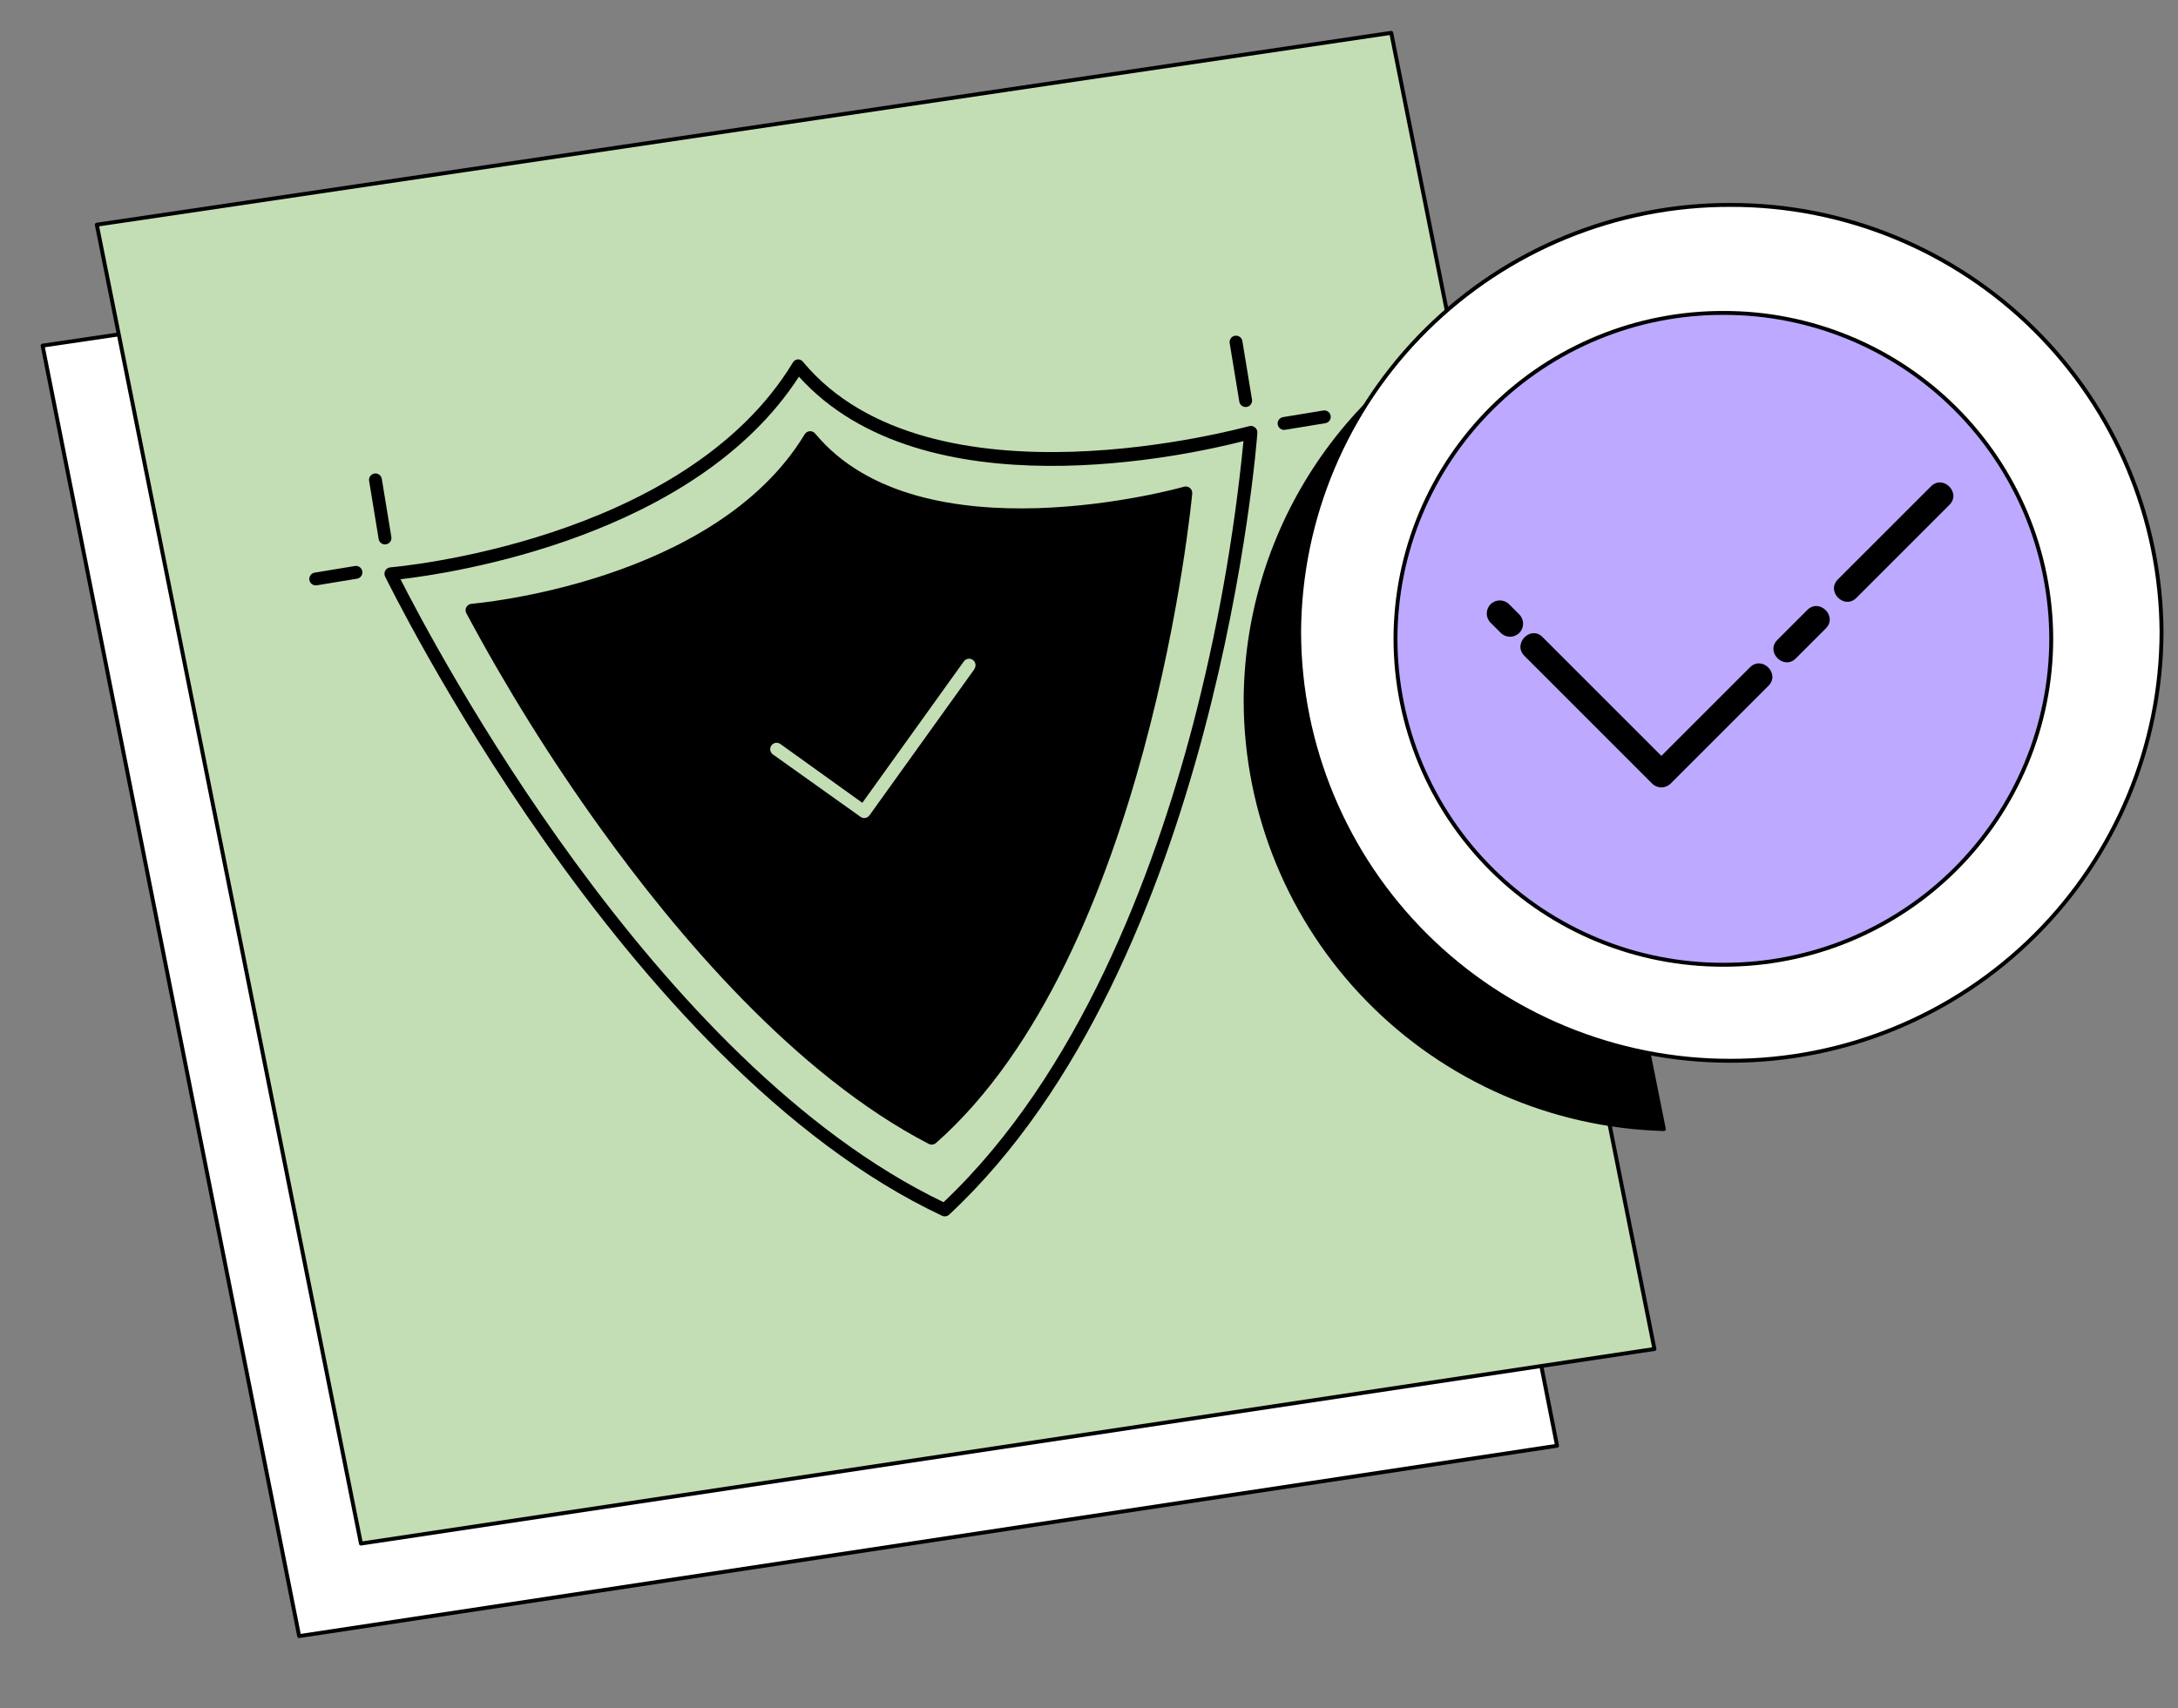 <svg xmlns="http://www.w3.org/2000/svg" width="167" height="131" viewBox="0 0 167 131" fill="none"><rect x="0" y="0" width="167" height="131" fill="#808080" stroke="none"/><path d="M119.389 110.881L22.938 125.481L3.265 26.509L11.768 25.251L99.784 12.116L117.975 103.718L119.389 110.881Z" fill="white" stroke="black" stroke-width="0.3" stroke-linecap="round" stroke-linejoin="round"></path><path d="M126.855 103.46L27.676 118.384L7.423 17.233L106.673 2.519L126.855 103.46Z" fill="#C3DEB5" stroke="black" stroke-width="0.3" stroke-linejoin="round"></path><path fill-rule="evenodd" clip-rule="evenodd" d="M115.012 23.903C109.206 26.475 104.273 30.673 100.811 35.988C97.349 41.303 95.507 47.507 95.509 53.846C95.554 62.389 98.924 70.581 104.907 76.691C110.89 82.802 119.019 86.353 127.577 86.596L115.012 23.903Z" fill="black" stroke="black" stroke-width="0.3" stroke-linecap="round" stroke-linejoin="round"></path><path fill-rule="evenodd" clip-rule="evenodd" d="M132.686 15.716C141.415 15.703 149.794 19.142 155.989 25.28C162.183 31.418 165.688 39.755 165.738 48.466C165.72 57.199 162.228 65.568 156.031 71.735C149.834 77.902 141.438 81.362 132.686 81.356C123.931 81.368 115.528 77.911 109.326 71.743C103.124 65.576 99.63 57.203 99.611 48.466C99.66 39.751 103.169 31.41 109.369 25.271C115.568 19.133 123.953 15.697 132.686 15.716Z" fill="white" stroke="black" stroke-width="0.3" stroke-linecap="round" stroke-linejoin="round"></path><path d="M132.152 24C135.446 23.994 138.709 24.635 141.754 25.887C144.8 27.14 147.568 28.978 149.901 31.298C152.235 33.618 154.087 36.374 155.354 39.408C156.62 42.443 157.275 45.696 157.281 48.983C157.278 52.273 156.625 55.529 155.36 58.566C154.096 61.603 152.243 64.362 149.91 66.684C147.576 69.007 144.806 70.847 141.759 72.101C138.712 73.355 135.448 73.997 132.152 73.991C128.854 74 125.587 73.36 122.538 72.108C119.488 70.855 116.715 69.015 114.379 66.692C112.043 64.37 110.189 61.61 108.922 58.571C107.656 55.533 107.003 52.274 107 48.983C107.006 45.694 107.662 42.439 108.929 39.403C110.197 36.367 112.051 33.61 114.387 31.29C116.723 28.969 119.495 27.132 122.543 25.881C125.591 24.63 128.856 23.991 132.152 24Z" fill="#BDA9FF" stroke="black" stroke-width="0.3" stroke-linecap="round" stroke-linejoin="round"></path><path d="M116.883 50.301C120.156 53.574 123.43 56.848 126.655 60.073C127.584 61.002 129.001 59.585 128.072 58.657C124.799 55.383 121.525 52.109 118.299 48.884C117.371 47.906 115.954 49.372 116.883 50.301Z" fill="black"></path><path d="M114.293 47.759C114.537 48.004 114.83 48.297 115.075 48.541C115.466 48.932 116.101 48.932 116.492 48.541C116.882 48.15 116.882 47.515 116.492 47.124L115.71 46.342C115.319 45.952 114.684 45.952 114.293 46.342C113.902 46.733 113.902 47.368 114.293 47.759Z" fill="black"></path><path d="M142.34 45.854C144.734 43.459 147.079 41.114 149.474 38.72C150.402 37.792 148.985 36.374 148.057 37.303C145.663 39.697 143.317 42.042 140.923 44.437C139.995 45.365 141.411 46.782 142.34 45.854Z" fill="black"></path><path d="M137.697 50.495C138.479 49.713 139.212 48.981 139.994 48.199C140.922 47.27 139.505 45.853 138.577 46.782C137.795 47.564 137.062 48.297 136.28 49.078C135.352 50.007 136.769 51.423 137.697 50.495Z" fill="black"></path><path d="M128.121 60.073C130.613 57.581 133.105 55.089 135.597 52.597C136.525 51.669 135.108 50.251 134.18 51.18L126.704 58.656C125.775 59.584 127.192 61.001 128.121 60.073Z" fill="black"></path><path d="M95.746 32.693C95.503 32.733 71.341 39.514 61.56 27.739C61.466 27.626 61.328 27.561 61.181 27.561C61.023 27.572 60.881 27.659 60.8 27.794C52.454 41.599 30.159 43.495 29.931 43.513C29.769 43.526 29.624 43.618 29.544 43.759C29.462 43.901 29.457 44.072 29.527 44.219C29.739 44.594 47.769 81.737 72.227 93.239C72.317 93.282 72.416 93.297 72.514 93.282C72.611 93.268 72.702 93.226 72.774 93.159C93.336 74.027 96.386 33.607 96.41 33.203L96.41 33.204C96.423 33.043 96.356 32.886 96.231 32.784C96.097 32.671 95.913 32.636 95.747 32.693L95.746 32.693ZM91.447 55.669C88.48 66.92 82.77 82.351 72.347 92.201C50.105 81.534 33.208 49.341 30.71 44.425C34.633 43.97 53.298 41.202 61.259 28.889C70.818 39.491 91.229 34.886 95.344 33.83C94.623 41.201 93.32 48.502 91.448 55.669L91.447 55.669Z" fill="black"></path><path d="M62.505 33.251C62.4 33.128 62.245 33.061 62.085 33.07C61.928 33.084 61.787 33.169 61.703 33.302C54.806 44.721 36.345 46.296 36.156 46.307L36.156 46.307C35.99 46.324 35.842 46.419 35.758 46.563C35.681 46.706 35.679 46.879 35.754 47.023C38.811 52.738 42.243 58.243 46.029 63.504C51.861 71.621 60.941 82.412 71.21 87.729C71.304 87.781 71.413 87.798 71.518 87.779C71.607 87.766 71.691 87.728 71.76 87.669C88.076 73.293 91.382 38.198 91.416 37.853C91.428 37.689 91.361 37.529 91.235 37.423C91.111 37.32 90.945 37.284 90.79 37.327C90.59 37.39 70.584 43.007 62.505 33.251L62.505 33.251ZM74.71 51.324L66.668 62.531C66.591 62.639 66.473 62.712 66.342 62.734C66.213 62.755 66.082 62.722 65.978 62.644L59.264 57.861C59.157 57.785 59.085 57.669 59.063 57.539C59.042 57.409 59.074 57.276 59.15 57.17C59.309 56.953 59.612 56.904 59.832 57.058L66.12 61.571L73.902 50.727L73.903 50.727C74.062 50.505 74.372 50.454 74.594 50.613C74.816 50.773 74.867 51.082 74.707 51.305L74.71 51.324Z" fill="black"></path><path d="M29.601 41.748C29.73 41.727 29.845 41.656 29.921 41.549C29.997 41.443 30.029 41.311 30.007 41.182L29.275 36.725C29.23 36.456 28.977 36.274 28.708 36.318C28.439 36.362 28.257 36.616 28.302 36.885L29.039 41.371C29.096 41.626 29.343 41.791 29.601 41.748L29.601 41.748Z" fill="black"></path><path d="M27.215 43.41L24.13 43.917C23.861 43.961 23.679 44.215 23.723 44.483C23.767 44.752 24.021 44.934 24.29 44.89L27.375 44.383C27.644 44.339 27.826 44.085 27.782 43.816C27.737 43.548 27.484 43.365 27.215 43.41Z" fill="black"></path><path d="M94.694 25.75C94.425 25.794 94.243 26.048 94.287 26.317L95.025 30.803C95.069 31.072 95.323 31.254 95.591 31.21C95.86 31.166 96.042 30.912 95.998 30.643L95.26 26.157C95.239 26.028 95.168 25.913 95.061 25.837C94.955 25.76 94.823 25.729 94.694 25.75Z" fill="black"></path><path d="M101.463 31.484L98.378 31.991C98.109 32.035 97.927 32.288 97.972 32.557C98.016 32.826 98.269 33.008 98.538 32.964L101.623 32.457L101.623 32.457C101.892 32.413 102.074 32.159 102.03 31.89C101.986 31.621 101.732 31.44 101.463 31.484L101.463 31.484Z" fill="black"></path></svg>